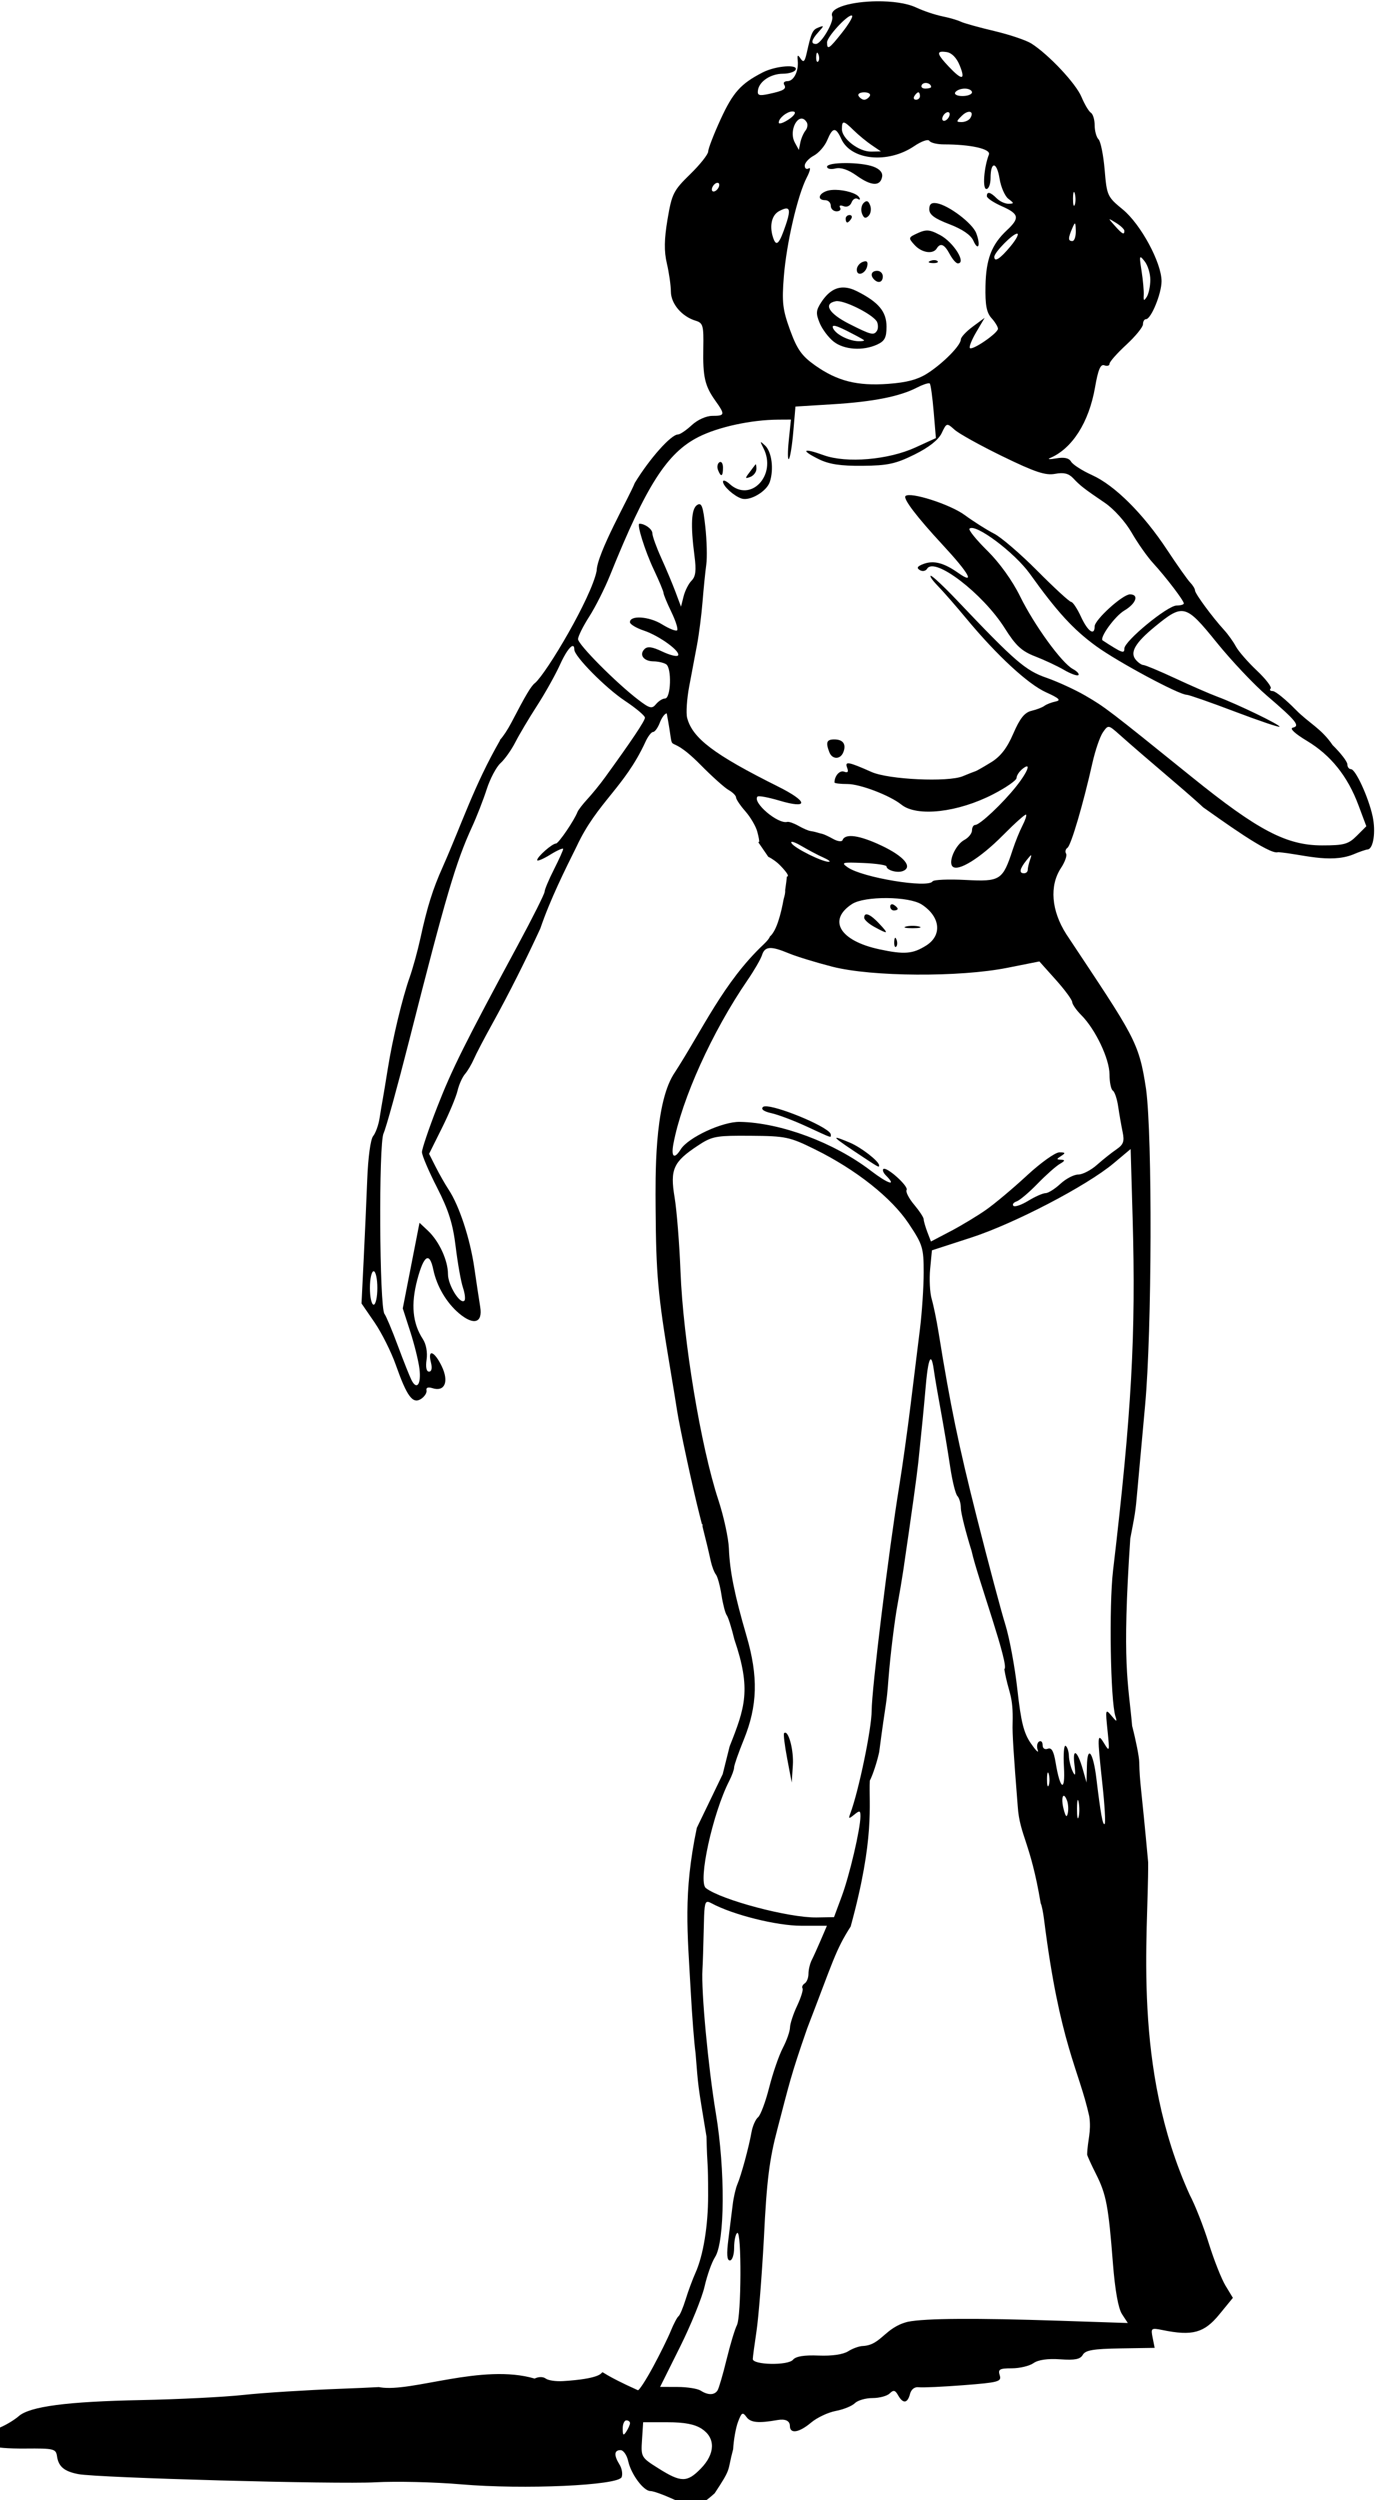 <?xml version="1.0" encoding="UTF-8" standalone="no"?>
<svg
   xmlns:dc="http://purl.org/dc/elements/1.1/"
   xmlns:cc="http://creativecommons.org/ns#"
   xmlns:rdf="http://www.w3.org/1999/02/22-rdf-syntax-ns#"
   xmlns:svg="http://www.w3.org/2000/svg"
   xmlns="http://www.w3.org/2000/svg"
   xmlns:sodipodi="http://sodipodi.sourceforge.net/DTD/sodipodi-0.dtd"
   xmlns:inkscape="http://www.inkscape.org/namespaces/inkscape"
   sodipodi:docname="Retro space woman.svg"
   inkscape:version="1.0 (4035a4fb49, 2020-05-01)"
   id="svg901"
   version="1.1"
   viewBox="0 0 98.399 178.141"
   height="178.141mm"
   width="98.399mm">
  <title
     id="title1046">Retro space woman</title>
  <defs
     id="defs895" />
  <sodipodi:namedview
     inkscape:window-maximized="1"
     inkscape:window-y="-9"
     inkscape:window-x="-9"
     inkscape:window-height="1001"
     inkscape:window-width="1920"
     fit-margin-bottom="0"
     fit-margin-right="0"
     fit-margin-left="0"
     fit-margin-top="0"
     inkscape:guide-bbox="true"
     showguides="true"
     inkscape:snap-global="false"
     showgrid="false"
     inkscape:document-rotation="0"
     inkscape:current-layer="layer1"
     inkscape:document-units="mm"
     inkscape:cy="337.14556"
     inkscape:cx="734.0569"
     inkscape:zoom="0.36810482"
     inkscape:pageshadow="2"
     inkscape:pageopacity="0.0"
     borderopacity="1.0"
     bordercolor="#666666"
     pagecolor="#ffffff"
     id="base" />
  <g
     transform="translate(366.128,-57.108)"
     id="layer1"
     inkscape:groupmode="layer"
     inkscape:label="Lager 1">
    <path
       sodipodi:nodetypes="csssssccssssscsscssscsssssscccscccssssssscccsssssssscsssssscccsssccccssccscsssccscccccccscscccssssccccsccsssssccccccccsssssssscsssscssssccsssssssssssssssssscccscccsccccccsccssssssscccssssccssssssssssscssssssssssssssssssscssscsscsssccsssssscssscsssssssssssscssscssssscssssssscssccsssssccssssssscssssssssssscsccssssssssssssscssssscssssssssssssssscssscccccsscsssssssssssssssssssscssscscssssssssssssssssscsssssssssssssssssssssssscssscsssssscssssscsssssssssscsssssssssscsssssssscsssssssssssssssscssssscccssssssssssssssssssssssscssssssssssscssssssscsssssscsssssssssccsssssssssscssscsscssscscccccccsssssssssssssssscsssssssssscsssssssssssscsccccsssssssssssssssccsssscsssssssssscssscsssscsssscscsssscscssssscccssssssssscssssssscssscssscscssssssssssssssscsssssssssssccsscsscsssssssssscsssssscssccssscssssssssssssscccccsssssscsssssccccccccsscccsssssccssscccscccccccccccscccsccsssssccccscccsccsscsssssssssssssssssccccsssscssssssssssssssssssssssssscscscscssccssc"
       transform="scale(0.265)"
       d="m -1145.66,215.844 c -6.588,0.065 -12.951,1.654 -12.037,4.037 0.556,1.448 -2.962,7.443 -4.367,7.443 -1.476,0 -1.249,-1.086 0.678,-3.215 1.547,-1.71 1.552,-1.817 0.039,-1.236 -1.647,0.632 -1.946,1.272 -3.209,6.898 -0.521,2.323 -0.868,2.641 -1.637,1.5 -0.781,-1.159 -0.936,-1.049 -0.777,0.553 0.281,2.829 -1.067,5.5 -2.775,5.5 -0.798,0 -1.193,0.42 -0.877,0.932 0.715,1.156 -0.093,1.649 -4.127,2.514 -2.632,0.564 -3.129,0.39 -2.922,-1.021 0.349,-2.375 3.464,-4.424 6.725,-4.424 1.512,0 3.027,-0.45 3.367,-1 1.001,-1.619 -5.284,-1.162 -8.799,0.641 -5.916,3.034 -8.015,5.374 -11.348,12.635 -1.824,3.974 -3.325,7.858 -3.336,8.633 -0.01,0.775 -2.194,3.53 -4.854,6.121 -4.484,4.368 -4.927,5.246 -6.08,12.09 -0.911,5.405 -0.963,8.585 -0.189,11.881 0.581,2.475 1.071,5.885 1.082,7.576 0.026,3.291 2.945,6.716 6.689,7.85 1.958,0.593 2.152,1.299 2.039,7.365 -0.145,7.753 0.406,10.151 3.242,14.135 2.667,3.746 2.602,4.074 -0.801,4.074 -1.658,0 -3.985,1.047 -5.553,2.5 -1.484,1.375 -3.146,2.5 -3.695,2.5 -1.856,0 -7.623,6.464 -11.631,13.037 -1.571,3.945 -10.167,18.901 -10.268,23.666 -1.433,7.189 -13.362,27.299 -16.561,30.121 -1.028,0.739 -2.452,3.118 -6.309,10.533 -1.037,1.995 -2.266,3.844 -3.129,4.771 l -0.02,0.17 c -6.989,12.189 -10.21,22.313 -15.422,34.064 -2.657,5.92 -4.149,10.69 -5.984,19.137 -0.717,3.3 -2.018,8.025 -2.893,10.5 -1.972,5.581 -4.602,16.565 -5.865,24.5 -0.525,3.3 -1.121,6.9 -1.324,8 -0.203,1.1 -0.608,3.511 -0.898,5.357 -0.29,1.846 -1.068,4.007 -1.728,4.803 -0.694,0.836 -1.365,5.75 -1.59,11.643 -0.214,5.608 -0.65,15.409 -0.967,21.779 l -0.574,11.582 3.486,5.07 c 1.918,2.789 4.503,7.947 5.744,11.461 3.014,8.538 4.56,10.609 6.811,9.127 0.948,-0.624 1.598,-1.662 1.447,-2.305 -0.171,-0.724 0.441,-0.941 1.609,-0.57 3.296,1.046 4.484,-1.712 2.516,-5.84 -1.966,-4.122 -3.877,-4.842 -2.939,-1.107 0.393,1.564 0.203,2.5 -0.506,2.5 -0.709,0 -0.954,-1.214 -0.656,-3.244 0.282,-1.92 -0.121,-4.158 -0.986,-5.479 -2.803,-4.279 -3.28,-9.362 -1.504,-16.039 1.754,-6.595 3.284,-7.543 4.299,-2.664 0.93,4.474 3.548,8.917 6.934,11.766 3.941,3.316 6.39,2.569 5.686,-1.732 -0.28,-1.709 -0.994,-6.449 -1.588,-10.535 -1.138,-7.835 -4.032,-16.652 -6.889,-20.982 -0.94,-1.425 -2.511,-4.18 -3.494,-6.123 l -1.787,-3.533 3.471,-6.967 c 1.909,-3.831 3.788,-8.317 4.176,-9.967 0.387,-1.65 1.287,-3.676 2,-4.502 0.713,-0.826 1.784,-2.626 2.381,-4 0.597,-1.374 2.708,-5.423 4.691,-8.998 5.046,-9.114 9.54,-18.186 13.215,-26.16 2.643,-7.777 6.689,-15.88 9.791,-22.113 5.481,-11.766 12.785,-15.734 18.449,-27.977 0.675,-1.512 1.617,-2.75 2.092,-2.75 0.475,0 1.294,-1.125 1.816,-2.5 0.523,-1.375 1.362,-2.5 1.865,-2.5 2.557,13.516 -1.143,3.533 9.014,13.75 3.114,3.162 6.552,6.249 7.641,6.859 1.089,0.61 1.986,1.51 1.994,2 0.01,0.49 1.133,2.161 2.5,3.713 1.367,1.552 2.809,4.004 3.203,5.449 0.394,1.445 0.62,2.7 0.5,2.787 -0.057,0.042 -0.141,0.061 -0.236,0.068 l 2.701,3.934 c 1.114,0.539 2.34,1.419 3.318,2.439 1.81,1.889 2.361,2.848 1.69,2.877 -0.06,0.679 -0.211,1.966 -0.457,3.629 0.061,0.64 -0.116,1.45 -0.41,2.438 -0.729,3.998 -1.915,8.561 -3.705,10.051 -0.132,0.465 -0.661,1.129 -1.652,2.086 -10.944,10.325 -16.472,23.048 -24.33,35.09 -5.109,8.346 -4.812,27.375 -4.766,35.754 0.121,17.978 0.608,23.415 3.816,42.576 0.829,4.95 1.713,10.35 1.965,12 0.671,4.395 4.271,21.094 5.996,27.814 0.301,1.174 0.438,1.748 0.678,2.693 h 0.16 v 0.637 c 0.958,3.791 1.605,6.453 2.238,9.355 0.3,1.375 0.915,2.973 1.367,3.551 0.452,0.577 1.128,3.052 1.502,5.5 0.374,2.448 1.012,4.899 1.416,5.449 0.404,0.55 1.324,3.475 2.047,6.5 4.591,13.437 2.873,18.34 -1.27,28.773 l -1.867,7.471 c 0,0 -6.452,13.413 -6.961,14.432 -3.715,17.756 -2.5,27.982 -1.631,44.074 0.349,6.463 0.931,13.888 1.291,16.5 0.758,9.317 0.511,7.78 2.941,22.42 0.2,8.985 0.441,5.663 0.441,15.887 0,8.129 -1.305,16.096 -3.402,20.768 -0.784,1.747 -1.979,4.976 -2.656,7.176 -0.677,2.2 -1.537,4.225 -1.908,4.5 -0.371,0.275 -1.317,2.075 -2.103,4 -0.786,1.925 -2.956,6.313 -4.82,9.75 v -0.004 c -1.864,3.438 -3.664,6.204 -4,6.146 -18.346,-8.228 -0.644,-3.692 -20.109,-2.455 -1.925,0.124 -4.035,-0.181 -4.688,-0.678 -0.702,-0.53 -1.926,-0.531 -3,0 -14.094,-4.148 -33.037,3.759 -41.59,2.348 -0.078,-0.014 -0.2,-0.045 -0.283,-0.061 -2.904,0.151 -6.476,0.312 -10.471,0.461 -9.058,0.337 -20.744,1.078 -25.969,1.646 -5.225,0.568 -17.6,1.19 -27.5,1.385 -19.99,0.392 -29.994,1.706 -33,4.332 -1.1,0.961 -3.281,2.293 -4.848,2.961 -1.951,0.832 -2.66,1.706 -2.25,2.773 0.329,0.857 0.598,1.891 0.598,2.299 0,0.407 3.712,0.708 8.25,0.668 7.739,-0.068 8.27,0.063 8.561,2.105 0.391,2.747 1.955,4.051 5.721,4.771 5.287,1.011 69.663,2.781 79.969,2.199 5.5,-0.31 15.85,-0.064 23,0.549 16.922,1.449 42.368,0.309 43.23,-1.938 0.322,-0.839 0.064,-2.359 -0.572,-3.379 -1.554,-2.488 -1.458,-3.881 0.264,-3.881 0.781,0 1.712,1.329 2.068,2.953 0.775,3.527 4.129,8.047 5.973,8.047 0.725,0 3.28,0.891 5.678,1.979 5.958,2.703 7.274,2.546 11.627,-1.387 4.697,-7.104 3.283,-5.596 4.963,-11.836 0.127,-2.489 0.725,-5.815 1.326,-7.391 0.97,-2.541 1.229,-2.679 2.301,-1.221 1.077,1.466 3.225,1.663 8.303,0.766 2.113,-0.373 3.34,0.212 3.34,1.59 0,2.218 2.462,1.824 5.719,-0.916 1.579,-1.329 4.56,-2.734 6.625,-3.121 2.065,-0.387 4.376,-1.325 5.135,-2.084 0.759,-0.759 2.896,-1.379 4.75,-1.379 1.854,0 3.941,-0.563 4.635,-1.25 1.011,-1.001 1.459,-0.902 2.25,0.5 1.317,2.334 2.534,2.209 3.197,-0.326 0.335,-1.282 1.238,-1.983 2.365,-1.834 1.003,0.132 6.45,-0.119 12.102,-0.557 9.403,-0.728 10.225,-0.953 9.682,-2.664 -0.509,-1.604 -0.048,-1.869 3.252,-1.869 2.115,0 4.74,-0.628 5.834,-1.395 1.285,-0.9 3.831,-1.263 7.189,-1.027 3.963,0.278 5.408,-0.01 6.08,-1.211 0.693,-1.238 2.858,-1.608 10.109,-1.723 l 9.226,-0.145 -0.545,-2.719 c -0.52,-2.602 -0.405,-2.691 2.676,-2.064 8.034,1.635 11.186,0.77 15.25,-4.189 l 3.666,-4.475 -1.984,-3.275 c -1.091,-1.802 -3.121,-6.935 -4.51,-11.406 -1.389,-4.471 -3.689,-10.317 -5.113,-12.992 -15.532,-34.229 -11.104,-69.678 -11.19,-89.422 -1.907,-20.986 -2.266,-21.054 -2.4,-26.957 -0.018,-1.375 -0.88,-5.762 -1.916,-9.75 -1.031,-11.796 -2.79,-16.325 -0.492,-50.389 1.23,-6.507 1.368,-6.649 1.92,-13.111 0.306,-3.438 1.238,-13.675 2.07,-22.75 1.829,-19.944 1.983,-72.085 0.252,-85 -1.952,-12.854 -3.119,-13.984 -21.453,-41.617 -4.052,-6.334 -4.589,-13.03 -1.432,-17.82 1.065,-1.616 1.679,-3.353 1.365,-3.861 -0.314,-0.508 -0.146,-1.211 0.373,-1.562 0.967,-0.653 4.244,-11.787 6.717,-22.82 0.762,-3.4 2.034,-7.106 2.826,-8.236 1.433,-2.046 1.453,-2.043 4.518,0.682 3.298,2.933 6.958,6.09 15.344,13.236 2.904,2.475 6.098,5.287 7.096,6.25 4.276,2.979 18.034,13.054 20.168,12.061 6.308,0.495 13.838,3.115 20.145,0.647 1.65,-0.709 3.43,-1.327 3.955,-1.373 1.552,-0.136 2.241,-4.791 1.326,-8.963 -1.12,-5.11 -4.575,-12.621 -5.807,-12.621 -0.536,0 -0.975,-0.583 -0.975,-1.297 0,-0.713 -1.782,-3.036 -3.959,-5.162 -3.074,-4.516 -6.26,-5.814 -9.908,-9.502 -2.713,-2.771 -5.505,-5.039 -6.201,-5.039 -0.696,0 -0.957,-0.307 -0.58,-0.684 0.377,-0.376 -1.294,-2.553 -3.711,-4.836 -2.417,-2.283 -4.954,-5.197 -5.637,-6.473 -0.683,-1.276 -2.104,-3.262 -3.158,-4.414 -3.174,-3.468 -7.846,-9.816 -7.846,-10.66 0,-0.435 -0.577,-1.385 -1.283,-2.111 -0.706,-0.727 -3.514,-4.697 -6.238,-8.822 -6.387,-9.671 -14.05,-17.302 -20.142,-20.059 -2.66,-1.203 -5.211,-2.834 -5.67,-3.625 -0.569,-0.981 -1.838,-1.264 -4,-0.889 -1.741,0.302 -2.491,0.263 -1.666,-0.088 5.965,-2.536 10.463,-9.591 12.098,-18.977 0.842,-4.834 1.483,-6.353 2.516,-5.957 0.762,0.293 1.387,0.105 1.387,-0.416 0,-0.521 2.025,-2.816 4.5,-5.098 2.475,-2.281 4.5,-4.765 4.5,-5.52 0,-0.755 0.366,-1.373 0.815,-1.373 1.367,0 4.186,-6.873 4.186,-10.205 0,-4.979 -5.602,-15.335 -10.439,-19.299 -4.141,-3.393 -4.29,-3.717 -4.871,-10.652 -0.33,-3.934 -1.07,-7.624 -1.645,-8.199 -0.575,-0.575 -1.045,-2.278 -1.045,-3.785 0,-1.508 -0.457,-3.024 -1.016,-3.369 -0.558,-0.345 -1.694,-2.254 -2.525,-4.242 -1.509,-3.612 -8.736,-11.319 -13.459,-14.354 -1.375,-0.883 -5.875,-2.402 -10,-3.375 -4.125,-0.973 -8.19,-2.106 -9.033,-2.518 -0.843,-0.411 -3.093,-1.063 -5,-1.449 -1.907,-0.386 -5.042,-1.442 -6.967,-2.346 -2.592,-1.217 -6.627,-1.726 -10.58,-1.688 z m -6.881,3.824 c 0.086,-0.004 0.155,0.018 0.203,0.066 0.274,0.274 -0.945,2.32 -2.707,4.545 -3.496,4.414 -4.035,4.764 -4.035,2.621 0,-1.499 5.245,-7.168 6.539,-7.232 z m 24.707,9.74 c 0.265,0.011 0.577,0.045 0.936,0.098 1.366,0.2 2.675,1.533 3.502,3.568 1.636,4.025 0.648,4.139 -2.938,0.34 -2.902,-3.075 -3.355,-4.083 -1.5,-4.006 z m -33.883,0.262 c 0.091,0.014 0.199,0.168 0.318,0.467 0.289,0.722 0.253,1.584 -0.078,1.916 -0.332,0.332 -0.569,-0.258 -0.525,-1.312 0.03,-0.728 0.134,-1.093 0.285,-1.07 z m 29.186,8.137 c 0.7,-0.003 1.451,0.416 1.451,1.076 0,0.243 -0.703,0.441 -1.56,0.441 -0.858,0 -1.275,-0.457 -0.93,-1.016 0.214,-0.346 0.618,-0.5 1.039,-0.502 z m 10.51,1.518 c 1.068,0 1.941,0.45 1.941,1 0,0.55 -1.153,1 -2.561,1 -1.451,0 -2.29,-0.433 -1.94,-1 0.34,-0.55 1.491,-1 2.559,-1 z m -27.059,1 c 1.165,0 1.84,0.45 1.5,1 -0.34,0.55 -1.015,1 -1.5,1 -0.485,0 -1.16,-0.45 -1.5,-1 -0.34,-0.55 0.335,-1 1.5,-1 z m 14.559,0 c 0.243,0 0.441,0.45 0.441,1 0,0.55 -0.478,1 -1.06,1 -0.582,0 -0.779,-0.45 -0.44,-1 0.34,-0.55 0.816,-1 1.059,-1 z m -34.01,5.145 c 0.2,-0.015 0.388,0.002 0.553,0.057 0.644,0.215 -0.015,1.167 -1.465,2.117 -1.45,0.95 -2.637,1.323 -2.637,0.828 0,-1.209 2.134,-2.894 3.549,-3.002 z m 47.795,0.086 c 0.617,0.055 0.839,0.666 0.197,1.703 -0.362,0.587 -1.404,1.066 -2.314,1.066 -1.528,0 -1.523,-0.131 0.035,-1.689 0.653,-0.653 1.301,-0.996 1.795,-1.068 0.103,-0.015 0.199,-0.02 0.287,-0.012 z m -5.709,0.107 c 0.223,0.046 0.365,0.236 0.365,0.545 0,0.55 -0.45,1.277 -1,1.617 -0.55,0.34 -1,0.169 -1,-0.381 0,-0.55 0.45,-1.279 1,-1.619 0.138,-0.085 0.267,-0.137 0.387,-0.16 0.09,-0.017 0.174,-0.017 0.248,-0.002 z m -39.623,1.729 c 0.109,-0.013 0.22,-0.011 0.33,0.01 0.407,0.072 0.815,0.372 1.184,0.969 0.355,0.574 0.206,1.587 -0.332,2.25 -0.538,0.663 -1.16,2.105 -1.381,3.205 l -0.4,2 -1.088,-2 c -1.405,-2.582 0.047,-6.242 1.688,-6.434 z m 11.539,1.068 c 0.451,0.045 1.252,0.742 2.652,2.115 1.262,1.238 3.422,3.014 4.797,3.947 l 2.5,1.697 -2.615,0.053 c -3.27,0.066 -7.885,-3.457 -7.885,-6.02 0,-1.232 0.1,-1.838 0.551,-1.793 z m -2.617,2.018 c 0.577,-0.048 1.157,0.757 1.906,2.4 2.613,5.735 12.556,6.704 19.617,1.912 1.935,-1.313 3.746,-1.944 4.072,-1.416 0.323,0.523 2.073,0.951 3.889,0.951 7.237,0 12.704,1.231 12.131,2.73 -1.345,3.506 -1.767,9.27 -0.678,9.27 0.62,0 1.127,-1.324 1.127,-2.941 0,-4.58 1.675,-4.492 2.414,0.127 0.365,2.282 1.434,4.736 2.375,5.451 1.587,1.205 1.59,1.303 0.033,1.332 -0.923,0.018 -2.353,-0.644 -3.178,-1.469 -1.714,-1.714 -2.643,-1.915 -2.643,-0.572 0,0.51 1.8,1.723 4,2.693 4.685,2.067 4.924,3.167 1.404,6.455 -4.133,3.861 -5.628,7.743 -5.771,14.988 -0.102,5.121 0.282,7.171 1.617,8.652 0.963,1.068 1.746,2.355 1.742,2.861 -0.01,1.174 -6.864,5.886 -7.557,5.193 -0.285,-0.285 0.494,-2.233 1.73,-4.328 l 2.246,-3.809 -3.207,2.371 c -1.764,1.304 -3.205,2.854 -3.205,3.443 0,1.565 -4.584,6.25 -8.822,9.02 -2.67,1.744 -5.601,2.548 -10.68,2.924 -8.369,0.62 -13.748,-0.74 -19.748,-4.988 -3.549,-2.512 -4.809,-4.292 -6.693,-9.461 -2,-5.486 -2.233,-7.481 -1.682,-14.406 0.714,-8.966 3.698,-21.848 6.168,-26.625 0.891,-1.723 1.133,-2.831 0.537,-2.463 -0.595,0.368 -1.082,0.044 -1.082,-0.721 0,-0.765 1.095,-1.977 2.434,-2.693 1.339,-0.716 2.968,-2.591 3.621,-4.168 0.732,-1.766 1.304,-2.667 1.881,-2.715 z m 3.029,8.877 c -2.697,0.003 -4.963,0.334 -4.963,0.99 0,0.56 1.012,0.769 2.25,0.465 1.473,-0.363 3.458,0.309 5.75,1.945 3.916,2.796 6.311,2.907 6.811,0.312 0.217,-1.127 -0.59,-2.087 -2.303,-2.738 -1.72,-0.654 -4.848,-0.978 -7.545,-0.975 z m -34.328,5.309 c 0.223,0.046 0.365,0.236 0.365,0.545 0,0.55 -0.45,1.277 -1,1.617 -0.55,0.34 -1,0.169 -1,-0.381 0,-0.55 0.45,-1.279 1,-1.619 0.138,-0.085 0.267,-0.137 0.387,-0.16 0.09,-0.017 0.174,-0.017 0.248,-0.002 z m 31.652,1.889 c -0.853,-0.011 -1.646,0.069 -2.266,0.266 -2.353,0.747 -2.719,2.508 -0.521,2.508 0.825,0 1.5,0.675 1.5,1.5 0,0.825 0.701,1.5 1.559,1.5 0.857,0 1.283,-0.445 0.947,-0.988 -0.35,-0.566 0.05,-0.735 0.934,-0.396 0.908,0.348 1.795,-0.066 2.156,-1.006 0.337,-0.879 1.085,-1.306 1.662,-0.949 0.586,0.362 0.757,0.174 0.385,-0.428 -0.681,-1.102 -3.795,-1.972 -6.356,-2.006 z m 64.127,0.57 v 0 c 0.078,-0.042 0.169,0.108 0.264,0.473 0.253,0.973 0.234,2.323 -0.039,3 -0.274,0.677 -0.48,-0.12 -0.461,-1.77 0.013,-1.031 0.105,-1.633 0.234,-1.703 z m -55.797,2.486 c -0.227,0.02 -0.483,0.182 -0.783,0.482 -0.605,0.605 -0.802,1.88 -0.435,2.834 0.484,1.261 0.966,1.435 1.766,0.635 0.605,-0.605 0.802,-1.88 0.435,-2.834 -0.302,-0.788 -0.604,-1.151 -0.982,-1.117 z m 18.387,0.488 c -1.066,-0.047 -1.504,0.462 -1.504,1.68 0,1.439 1.417,2.49 5.404,4.012 3.504,1.337 5.776,2.895 6.459,4.426 1.34,3.003 2.014,1.234 0.773,-2.029 -1.012,-2.662 -7.437,-7.516 -10.637,-8.035 -0.178,-0.029 -0.344,-0.046 -0.496,-0.053 z m -39.914,1.465 c 0.961,0.041 0.83,1.391 -0.203,4.439 -1.665,4.915 -2.469,5.857 -3.254,3.811 -1.245,-3.244 -0.634,-6.415 1.451,-7.531 0.906,-0.485 1.569,-0.737 2.006,-0.719 z m 16.969,1.764 c -0.582,0 -1.059,0.45 -1.059,1 0,0.55 0.197,1 0.44,1 0.242,0 0.721,-0.45 1.06,-1 0.34,-0.55 0.141,-1 -0.441,-1 z m 69.965,1.162 c 0.043,-0.095 0.606,0.249 1.726,0.938 1.238,0.76 2.25,1.723 2.25,2.141 0,1.206 -0.558,0.91 -2.596,-1.381 -0.949,-1.067 -1.424,-1.602 -1.381,-1.697 z m -9.297,1.135 c 0.129,0.104 0.172,0.735 0.203,1.953 0.039,1.512 -0.38,2.75 -0.93,2.75 -1.174,0 -1.174,-0.769 0,-3.5 0.381,-0.886 0.597,-1.308 0.727,-1.203 z m -40.125,1.877 c -0.647,0.056 -1.311,0.284 -2.158,0.67 -2.602,1.186 -2.632,1.291 -0.912,3.191 1.906,2.106 4.959,2.599 5.969,0.965 1.002,-1.622 2.075,-1.162 3.5,1.5 0.736,1.375 1.711,2.5 2.168,2.5 2.414,0 -1.091,-5.644 -4.719,-7.598 -1.74,-0.937 -2.769,-1.322 -3.848,-1.229 z m 24.537,0.826 c 0.582,0 -0.224,1.542 -1.791,3.428 -2.773,3.337 -4.348,4.356 -4.348,2.812 0,-1.195 4.963,-6.24 6.139,-6.24 z m 33.246,6.359 c 0.186,0.011 0.531,0.407 1.068,1.082 0.85,1.068 1.539,3.318 1.531,5 -0.01,1.682 -0.438,3.729 -0.955,4.547 -0.764,1.209 -0.92,1.115 -0.824,-0.5 0.065,-1.093 -0.199,-4.013 -0.588,-6.488 -0.41,-2.609 -0.542,-3.659 -0.232,-3.641 z m -55.469,0.764 c -0.347,-0.014 -0.743,0.049 -1.103,0.193 -0.798,0.319 -0.561,0.557 0.604,0.605 1.054,0.043 1.645,-0.193 1.312,-0.525 -0.166,-0.166 -0.465,-0.259 -0.812,-0.273 z m -18.654,0.312 c -0.186,0.011 -0.415,0.071 -0.689,0.176 -0.865,0.332 -1.572,1.268 -1.572,2.08 0,1.968 2.412,1.095 2.822,-1.021 0.169,-0.87 0,-1.267 -0.561,-1.234 z m 3.238,2.564 c -1.562,0 -1.985,1.183 -0.834,2.334 1.151,1.151 2.334,0.728 2.334,-0.834 0,-0.825 -0.675,-1.5 -1.5,-1.5 z m -8.871,4.492 c -2.373,-0.113 -4.375,1.191 -6.195,3.969 -1.42,2.167 -1.483,3.006 -0.418,5.578 0.69,1.665 2.379,3.913 3.754,4.994 2.802,2.204 7.85,2.553 11.684,0.807 2.055,-0.936 2.547,-1.869 2.547,-4.826 0,-4.035 -2.104,-6.568 -7.889,-9.494 -1.247,-0.632 -2.404,-0.976 -3.482,-1.027 z m -1.809,3.654 c 2.719,0.116 9.979,3.889 10.668,5.684 0.285,0.742 0.265,1.759 -0.045,2.26 -0.835,1.35 -1.573,1.17 -7.516,-1.84 -5.452,-2.761 -7.019,-5.415 -3.588,-6.076 0.138,-0.026 0.299,-0.035 0.48,-0.027 z m -1.01,6.639 c 0.492,-0.04 1.616,0.398 3.469,1.332 2.321,1.171 4.408,2.298 4.637,2.506 0.229,0.207 -0.446,0.346 -1.5,0.309 -2.689,-0.095 -6.2,-1.928 -6.828,-3.564 -0.139,-0.363 -0.072,-0.558 0.223,-0.582 z m 25.678,15.463 c 0.07,0.009 0.121,0.029 0.152,0.06 0.251,0.25 0.723,3.653 1.051,7.562 l 0.596,7.107 -5.482,2.51 c -7.317,3.35 -18.601,4.303 -24.711,2.088 -5.567,-2.018 -6.351,-1.426 -1.381,1.043 2.809,1.395 5.857,1.862 11.812,1.811 6.794,-0.059 8.944,-0.524 14,-3.027 3.892,-1.926 6.442,-3.934 7.318,-5.764 1.339,-2.793 1.356,-2.797 3.5,-0.885 1.185,1.057 7.026,4.289 12.98,7.182 8.653,4.204 11.468,5.138 14.025,4.658 2.325,-0.436 3.651,-0.12 4.854,1.154 1.952,2.069 2.908,2.809 8.553,6.643 2.42,1.643 5.527,5.096 7.199,8 1.618,2.81 4.204,6.485 5.744,8.166 3.47,3.785 8.301,10.116 8.301,10.877 0,0.312 -0.878,0.566 -1.949,0.566 -2.443,0 -14.051,9.551 -14.051,11.561 0,1.456 -0.552,1.251 -5.824,-2.164 -0.997,-0.646 3.264,-6.544 5.818,-8.053 3.174,-1.875 4.031,-4.344 1.508,-4.344 -1.964,0 -9.502,6.836 -9.502,8.617 0,2.658 -1.85,1.351 -3.668,-2.592 -1.008,-2.186 -2.203,-3.985 -2.654,-4 -0.452,-0.014 -4.53,-3.759 -9.062,-8.322 -4.533,-4.563 -9.787,-9.079 -11.678,-10.035 -1.891,-0.956 -5.463,-3.219 -7.938,-5.027 -3.926,-2.869 -14.647,-6.297 -15.887,-5.08 -0.712,0.699 3.037,5.623 9.986,13.117 7.164,7.727 8.896,10.864 4.15,7.521 -3.809,-2.683 -6.561,-3.39 -9.277,-2.385 -1.677,0.62 -1.962,1.074 -1.033,1.648 0.727,0.449 1.595,0.288 2.004,-0.373 2.014,-3.259 15.022,6.724 20.883,16.027 2.957,4.693 4.551,6.167 8.174,7.564 2.475,0.954 5.98,2.597 7.791,3.65 1.811,1.054 3.537,1.672 3.836,1.373 0.299,-0.299 -0.361,-1.027 -1.467,-1.619 -3.006,-1.609 -10.384,-11.764 -14.244,-19.605 -2.061,-4.187 -5.539,-9.021 -8.801,-12.23 -2.966,-2.919 -5.119,-5.58 -4.783,-5.916 1.527,-1.527 12.147,6.417 16.262,12.166 7.297,10.195 11.675,14.968 17.826,19.438 5.814,4.225 22.278,13.062 24.336,13.062 0.576,0 6.355,2.014 12.84,4.475 6.485,2.46 11.951,4.313 12.146,4.117 0.405,-0.405 -11.454,-6.132 -16.742,-8.084 -1.925,-0.711 -6.991,-2.916 -11.256,-4.9 -4.265,-1.984 -8.147,-3.607 -8.627,-3.607 -0.48,0 -1.409,-0.646 -2.064,-1.436 -1.633,-1.967 -0.126,-4.553 5.199,-8.916 7.555,-6.191 8.247,-6.013 16.535,4.227 3.994,4.935 10.065,11.369 13.488,14.299 7.955,6.808 9.096,8.212 7.047,8.67 -0.942,0.21 0.543,1.595 3.812,3.559 6.403,3.845 10.933,9.492 13.832,17.24 l 2.137,5.709 -2.576,2.574 c -2.257,2.257 -3.405,2.574 -9.322,2.574 -9.588,0 -17.246,-4.018 -35.078,-18.404 -22.451,-18.112 -23.326,-18.78 -28.627,-21.861 -2.75,-1.599 -7.475,-3.768 -10.5,-4.82 -5.622,-1.956 -8.448,-4.399 -23.902,-20.672 -3.521,-3.708 -6.752,-6.742 -7.174,-6.742 -0.424,0 0.432,1.238 1.902,2.75 1.47,1.512 4.912,5.45 7.648,8.75 8.194,9.88 16.577,17.633 21.441,19.83 3.537,1.597 4.128,2.162 2.584,2.477 -1.1,0.224 -2.45,0.749 -3,1.164 -0.55,0.415 -2.125,1.021 -3.5,1.348 -1.854,0.441 -3.117,2.024 -4.885,6.119 -1.694,3.924 -3.431,6.163 -6,7.734 -1.989,1.216 -3.84,2.276 -4.115,2.354 -0.275,0.078 -1.851,0.699 -3.5,1.379 -3.983,1.642 -19.944,0.896 -24.533,-1.146 -6.22,-2.768 -7.256,-2.951 -6.568,-1.158 0.435,1.135 0.194,1.458 -0.805,1.074 -1.177,-0.452 -2.594,1.138 -2.594,2.908 0,0.23 1.579,0.418 3.51,0.418 3.393,0 11.412,3.063 14.49,5.535 4.197,3.37 15.198,2.12 24.74,-2.811 3.433,-1.774 6.246,-3.731 6.25,-4.352 0,-0.62 0.685,-1.688 1.51,-2.373 2.564,-2.128 1.647,0.538 -1.586,4.613 -3.646,4.595 -9.802,10.387 -11.041,10.387 -0.481,0 -0.873,0.659 -0.873,1.465 0,0.806 -0.922,1.958 -2.049,2.561 -2.371,1.269 -4.426,5.9 -3.174,7.152 1.465,1.465 7.478,-2.267 13.566,-8.418 3.215,-3.248 6.011,-5.737 6.213,-5.535 0.202,0.202 -0.242,1.54 -0.986,2.975 -0.744,1.434 -1.92,4.339 -2.613,6.455 -2.698,8.23 -3.324,8.631 -12.699,8.139 -4.598,-0.241 -8.587,-0.07 -8.867,0.383 -1.179,1.908 -18.89,-1.013 -22.814,-3.762 -1.896,-1.328 -1.538,-1.429 4.174,-1.184 3.437,0.148 6.25,0.558 6.25,0.912 7e-4,1.022 2.865,1.844 4.389,1.26 2.771,-1.064 0.346,-3.965 -5.705,-6.828 -5.96,-2.82 -9.821,-3.367 -10.514,-1.488 -0.182,0.493 -1.307,0.355 -2.5,-0.309 -1.193,-0.664 -2.507,-1.279 -2.92,-1.367 -0.412,-0.088 -1.087,-0.27 -1.5,-0.402 -0.412,-0.132 -1.2,-0.302 -1.75,-0.379 -0.55,-0.076 -1.994,-0.706 -3.209,-1.398 -1.215,-0.692 -2.565,-1.163 -3,-1.047 -2.515,0.673 -9.51,-5.298 -7.988,-6.82 0.275,-0.275 2.883,0.208 5.795,1.072 8.063,2.395 7.897,0.313 -0.299,-3.773 -17.206,-8.578 -23.021,-12.973 -24.447,-18.475 -0.33,-1.271 -0.074,-5.096 0.568,-8.5 0.642,-3.404 1.591,-8.438 2.109,-11.188 0.518,-2.75 1.178,-7.925 1.467,-11.5 0.288,-3.575 0.742,-8.075 1.008,-10 0.266,-1.925 0.147,-6.525 -0.262,-10.221 -0.609,-5.51 -1.003,-6.555 -2.191,-5.816 -1.581,0.983 -1.81,5.36 -0.717,13.709 0.51,3.898 0.318,5.532 -0.779,6.629 -0.801,0.801 -1.771,2.706 -2.154,4.234 l -0.697,2.779 -1.459,-3.908 c -0.802,-2.149 -2.535,-6.281 -3.852,-9.184 -1.316,-2.903 -2.393,-5.893 -2.393,-6.645 0,-1.105 -1.988,-2.578 -3.477,-2.578 -0.805,0 1.474,7.3 3.842,12.305 1.449,3.064 2.635,5.906 2.635,6.316 0,0.41 0.95,2.713 2.113,5.115 1.163,2.402 1.862,4.621 1.553,4.93 -0.309,0.309 -2.15,-0.421 -4.092,-1.621 -3.489,-2.156 -8.666,-2.484 -8.605,-0.545 0.017,0.55 1.719,1.564 3.781,2.254 4.202,1.407 10.085,5.727 9.123,6.699 -0.344,0.348 -2.261,-0.148 -4.26,-1.102 -2.648,-1.263 -3.933,-1.433 -4.736,-0.629 -1.516,1.516 -0.217,3.272 2.432,3.291 1.205,0.008 2.733,0.362 3.397,0.783 1.548,0.984 1.285,9.203 -0.295,9.203 -0.641,0 -1.732,0.68 -2.424,1.514 -1.103,1.331 -1.687,1.189 -4.779,-1.17 -5.931,-4.524 -16.207,-14.863 -16.207,-16.307 0,-0.75 1.354,-3.474 3.01,-6.055 1.656,-2.581 4.172,-7.57 5.59,-11.088 9.759,-24.206 15.344,-32.935 23.814,-37.221 5.327,-2.696 14.163,-4.611 21.475,-4.654 l 3.391,-0.019 -0.578,5.605 c -0.318,3.083 -0.303,5.331 0.029,4.996 0.335,-0.335 0.871,-3.645 1.189,-7.355 l 0.58,-6.746 10,-0.617 c 10.914,-0.674 18.056,-2.086 22.693,-4.484 1.439,-0.744 2.808,-1.212 3.295,-1.15 z m -45.287,15.848 c -0.064,0.094 0.177,0.602 0.682,1.588 3.682,7.202 -3.41,14.77 -9.055,9.662 -1.006,-0.91 -1.828,-1.206 -1.828,-0.656 0,1.205 2.92,3.859 5,4.543 2.256,0.742 6.758,-1.907 7.6,-4.471 1.121,-3.415 0.523,-8.078 -1.252,-9.762 -0.714,-0.678 -1.083,-0.998 -1.147,-0.904 z m -10.967,5.301 c -0.062,0.011 -0.126,0.036 -0.191,0.076 -0.526,0.325 -0.703,1.251 -0.393,2.059 0.793,2.067 1.35,1.825 1.35,-0.59 0,-0.991 -0.331,-1.621 -0.766,-1.545 z m 9.539,0.635 c -0.018,0.006 -0.037,0.024 -0.057,0.053 -0.156,0.229 -0.895,1.214 -1.643,2.189 -1.183,1.543 -1.146,1.691 0.283,1.143 0.903,-0.346 1.643,-1.332 1.643,-2.189 0,-0.75 -0.098,-1.239 -0.227,-1.195 z m -49.27,48.857 c 0.312,-0.056 0.496,0.248 0.496,0.971 0,1.8 8.41,10.308 13.59,13.746 2.975,1.975 5.41,4.02 5.41,4.547 0,0.847 -3.499,6.077 -10.812,16.16 -1.271,1.753 -3.353,4.312 -4.625,5.688 -1.272,1.375 -2.49,2.95 -2.705,3.5 -0.917,2.347 -5.119,8.5 -5.805,8.5 -1.014,0 -5.053,3.557 -5.053,4.449 0,0.393 1.575,-0.26 3.5,-1.449 1.925,-1.19 3.5,-1.885 3.5,-1.547 0,0.338 -1.125,2.833 -2.5,5.547 -1.375,2.713 -2.5,5.393 -2.5,5.953 0,0.56 -3.222,6.988 -7.16,14.283 -14.361,26.604 -17.779,33.462 -21.771,43.707 -2.238,5.744 -4.068,11.158 -4.068,12.029 0,0.871 1.823,5.15 4.053,9.51 3.125,6.111 4.276,9.77 5.027,15.973 0.536,4.425 1.414,9.355 1.951,10.957 0.537,1.602 0.711,3.176 0.387,3.5 -1.136,1.131 -4.418,-4.16 -4.418,-7.121 0,-3.7 -2.378,-8.857 -5.387,-11.684 l -2.273,-2.135 -2.252,11.512 -2.252,11.514 2.021,6.252 c 1.111,3.438 2.224,7.943 2.473,10.01 0.496,4.124 -0.707,5.823 -2.137,3.02 -0.499,-0.978 -2.161,-5.154 -3.693,-9.279 -1.533,-4.125 -3.147,-7.966 -3.588,-8.535 -1.359,-1.757 -1.581,-45.775 -0.244,-48.543 0.643,-1.332 3.742,-12.547 6.885,-24.922 9.864,-38.841 12.561,-47.998 16.932,-57.5 1.265,-2.75 3.042,-7.308 3.949,-10.131 0.907,-2.823 2.577,-5.973 3.713,-7 1.136,-1.027 2.925,-3.551 3.975,-5.607 1.05,-2.056 3.684,-6.487 5.856,-9.846 2.171,-3.359 4.945,-8.315 6.164,-11.012 1.365,-3.021 2.676,-4.892 3.363,-5.016 z m 70.436,25.111 c -2.035,0 -2.343,0.789 -1.334,3.418 0.784,2.043 3.006,2.039 3.791,-0.008 0.819,-2.135 -0.101,-3.41 -2.457,-3.41 z m -11.354,27.535 c 0.404,0.018 1.308,0.407 2.486,1.1 1.885,1.109 4.553,2.514 5.928,3.123 1.375,0.609 2.05,1.126 1.5,1.152 -1.729,0.079 -9.217,-3.641 -10.055,-4.996 -0.165,-0.267 -0.102,-0.39 0.141,-0.379 z m 64.301,3.617 c 0.136,-0.024 0.027,0.375 -0.252,1.18 -0.349,1.007 -0.635,2.245 -0.635,2.75 0,0.505 -0.45,0.918 -1,0.918 -1.416,0 -1.192,-1.182 0.666,-3.5 0.704,-0.879 1.085,-1.324 1.221,-1.348 z m -38.814,11.508 c 3.844,0.027 7.698,0.615 9.428,1.748 5.005,3.279 5.535,8.268 1.174,11.016 -3.62,2.28 -5.887,2.46 -12.631,1.008 -10.598,-2.282 -13.948,-7.828 -7.342,-12.156 1.693,-1.109 5.527,-1.642 9.371,-1.615 z m 1.539,1.684 c -0.357,-0.06 -0.611,0.161 -0.611,0.598 0,0.582 0.45,1.059 1,1.059 0.55,0 1,-0.199 1,-0.441 0,-0.243 -0.45,-0.719 -1,-1.059 -0.138,-0.085 -0.269,-0.136 -0.389,-0.156 z m -6.99,2.693 c -0.403,0.002 -0.621,0.308 -0.621,0.932 0,0.532 1.238,1.638 2.75,2.459 3.793,2.058 3.947,1.944 1.25,-0.928 -1.526,-1.624 -2.708,-2.466 -3.379,-2.463 z m 12.379,3.086 c -0.634,0 -1.269,0.062 -1.75,0.188 -0.963,0.251 -0.175,0.457 1.75,0.457 1.925,0 2.712,-0.206 1.75,-0.457 -0.481,-0.126 -1.116,-0.188 -1.75,-0.188 z m -4.637,3.223 c -0.152,-0.023 -0.255,0.344 -0.285,1.072 -0.043,1.054 0.193,1.645 0.525,1.312 0.332,-0.332 0.368,-1.196 0.078,-1.918 -0.12,-0.299 -0.228,-0.453 -0.318,-0.467 z m -33.787,2.756 c 1.102,-0.069 2.717,0.412 5.139,1.424 2.008,0.839 7.28,2.455 11.717,3.592 10.584,2.712 34.152,2.863 47.053,0.301 l 8.643,-1.717 4.393,4.9 c 2.415,2.695 4.413,5.399 4.436,6.012 0.025,0.613 1.126,2.197 2.449,3.52 3.799,3.799 7.596,11.774 7.596,15.957 0,2.086 0.403,4.042 0.895,4.346 0.492,0.304 1.141,2.243 1.443,4.309 0.302,2.066 0.839,5.142 1.193,6.834 0.527,2.515 0.217,3.369 -1.693,4.674 -1.286,0.878 -3.646,2.755 -5.244,4.172 -1.598,1.417 -3.852,2.576 -5.01,2.576 -1.158,0 -3.318,1.125 -4.801,2.5 -1.483,1.375 -3.279,2.504 -3.99,2.504 -0.712,0.002 -2.807,0.927 -4.656,2.055 -1.849,1.128 -3.65,1.739 -4,1.359 -0.35,-0.38 0.038,-0.916 0.863,-1.191 0.825,-0.275 3.348,-2.407 5.609,-4.736 2.261,-2.329 4.961,-4.729 6,-5.332 1.405,-0.816 1.506,-1.109 0.391,-1.143 -1.333,-0.041 -1.333,-0.154 0,-1.016 1.242,-0.803 1.156,-0.965 -0.5,-0.965 -1.1,0.002 -5.029,2.808 -8.729,6.234 -3.7,3.427 -8.65,7.577 -11,9.223 -2.35,1.646 -6.645,4.235 -9.545,5.754 l -5.274,2.762 -0.977,-2.568 c -0.537,-1.413 -0.977,-2.956 -0.977,-3.428 0,-0.472 -1.158,-2.233 -2.572,-3.914 -1.415,-1.681 -2.323,-3.459 -2.02,-3.949 0.609,-0.986 -5.464,-6.427 -6.271,-5.619 -0.278,0.278 0.029,1.037 0.68,1.688 3.094,3.094 0.627,2.326 -4.066,-1.266 -9.864,-7.549 -24.209,-12.893 -35.205,-13.113 -4.694,-0.094 -13.923,4.193 -15.924,7.396 -1.726,2.763 -2.631,2.079 -1.963,-1.484 2.275,-12.127 10.478,-30.232 19.945,-44.025 1.803,-2.627 3.56,-5.665 3.904,-6.75 0.376,-1.186 0.966,-1.805 2.068,-1.873 z M -1175.197,513 c -0.274,-0.023 -0.507,-0.023 -0.695,0.002 -0.201,0.027 -0.348,0.082 -0.435,0.17 -0.6,0.6 0.245,1.212 2.295,1.662 1.785,0.392 5.993,1.979 9.35,3.527 7.278,3.356 6.604,3.13 6.604,2.211 0,-1.735 -13.012,-7.222 -17.117,-7.572 z m -7.592,7.893 c 0.931,-0.003 1.971,-10e-4 3.143,0.01 9.452,0.074 10.509,0.299 17.32,3.66 11.041,5.448 20.554,12.974 25.207,19.941 3.769,5.644 4.039,6.522 4.039,13.133 0,3.896 -0.448,10.708 -0.994,15.137 -0.546,4.429 -1.686,13.676 -2.533,20.551 -0.847,6.875 -2.199,16.55 -3.006,21.5 -2.849,17.489 -7.467,55.011 -7.467,60.678 0,4.815 -3.492,21.625 -5.738,27.623 -0.555,1.483 -0.421,1.524 1.051,0.326 1.471,-1.197 1.685,-1.133 1.67,0.5 -0.032,3.44 -2.932,15.808 -5.033,21.467 l -2.076,5.594 -4.688,0.082 c -7.417,0.129 -25.773,-4.743 -29.797,-7.908 -2.189,-1.722 1.842,-20.14 6.316,-28.861 0.705,-1.375 1.284,-2.985 1.287,-3.578 0,-0.593 1.184,-3.968 2.621,-7.5 3.694,-9.078 3.901,-16.938 0.732,-27.801 -3.243,-11.118 -4.514,-17.419 -4.762,-23.621 -0.11,-2.75 -1.384,-8.6 -2.832,-13 -4.724,-14.354 -9.474,-43.02 -10.19,-61.5 -0.287,-7.425 -1.001,-16.363 -1.584,-19.863 -1.254,-7.525 -0.349,-9.543 6.229,-13.889 3.388,-2.239 4.565,-2.658 11.084,-2.68 z m 26.33,0.562 c -0.63,-0.032 0.97,1.136 4.969,3.791 6.53,4.335 6.41,4.267 6.41,3.617 0,-1.099 -4.779,-4.813 -7.873,-6.117 -1.948,-0.821 -3.128,-1.272 -3.506,-1.291 z m 79.066,3.012 0.537,18.68 c 0.897,31.196 -0.276,52.285 -5.271,94.678 -1.117,9.481 -0.701,34.96 0.641,39.199 0.495,1.564 0.351,1.538 -1.092,-0.199 -1.575,-1.896 -1.628,-1.689 -1.035,4 0.59,5.661 0.539,5.859 -0.887,3.5 -1.893,-3.132 -1.928,-2.281 -0.48,11.027 0.603,5.558 0.873,10.332 0.598,10.607 -0.5,0.5 -1.077,-2.666 -2.223,-12.182 -0.854,-7.097 -2.418,-9.211 -2.551,-3.453 l -0.105,4.5 -0.988,-3.5 c -1.452,-5.142 -2.841,-6.006 -2.275,-1.414 0.364,2.957 0.25,3.425 -0.467,1.914 -0.521,-1.1 -0.979,-2.986 -1.018,-4.191 -0.039,-1.205 -0.436,-2.416 -0.881,-2.691 -0.445,-0.275 -0.648,2.286 -0.451,5.691 0.399,6.906 -1.02,6.188 -2.227,-1.127 -0.514,-3.12 -1.1,-4.169 -2.111,-3.781 -0.824,0.316 -1.4,-0.091 -1.4,-0.99 0,-0.841 -0.431,-1.263 -0.957,-0.938 -0.526,0.325 -0.685,1.364 -0.353,2.309 0.332,0.945 -0.49,0.144 -1.826,-1.781 -1.93,-2.78 -2.682,-5.761 -3.652,-14.5 -0.672,-6.05 -2.134,-13.925 -3.248,-17.5 -1.115,-3.575 -4.532,-16.4 -7.594,-28.5 -4.979,-19.679 -7.2,-30.4 -10.359,-50 -0.532,-3.3 -1.37,-7.372 -1.861,-9.049 -0.491,-1.677 -0.675,-5.304 -0.412,-8.059 l 0.48,-5.008 10.562,-3.428 c 11.613,-3.768 31.096,-13.921 38.315,-19.967 z m -203.688,32.857 c 0.55,0 1,2.025 1,4.5 0,2.475 -0.45,4.5 -1,4.5 -0.55,0 -1,-2.025 -1,-4.5 0,-2.475 0.45,-4.5 1,-4.5 z m 149.859,23.693 c 0.029,-0.009 0.059,-0.007 0.088,0.004 0.282,0.105 0.56,1.128 0.822,3.092 0.199,1.492 1.026,6.311 1.836,10.711 0.81,4.4 1.939,11.15 2.508,15 0.569,3.85 1.452,7.429 1.961,7.951 0.509,0.523 0.926,1.98 0.926,3.238 0,1.259 1.303,6.455 2.897,11.549 1.428,6.675 10.358,31.15 8.795,31.762 1.11,6.581 2.47,6.77 2.238,14.633 -0.101,2.419 0.262,8.278 1.379,22.24 0.533,7.911 3.404,9.486 6.182,26.111 0.251,0.406 0.658,2.376 0.906,4.377 4.213,33.516 9.398,40.344 12.158,52.889 0.603,4.167 -0.467,6.406 -0.568,10.256 -0.01,0.279 1.063,2.641 2.379,5.25 2.762,5.476 3.347,8.563 4.555,24.018 0.566,7.236 1.442,12.128 2.445,13.66 l 1.562,2.387 -18.215,-0.604 c -22.919,-0.758 -36.16,-0.671 -40.959,0.268 -6.238,1.553 -7.145,6.219 -12.031,6.515 -0.987,0 -2.79,0.632 -4.008,1.404 -1.385,0.878 -4.378,1.317 -7.984,1.17 -3.909,-0.159 -6.135,0.207 -6.906,1.137 v -0.002 c -1.318,1.588 -10.835,1.402 -10.805,-0.211 0.011,-0.55 0.462,-3.925 1.002,-7.5 0.54,-3.575 1.433,-14.789 1.984,-24.92 0.745,-15.68 1.516,-21.434 3.672,-29.551 3.135,-11.929 3.49,-14.046 8.018,-27.031 6.931,-17.928 7.527,-20.842 11.658,-27.289 6.575,-23.945 4.84,-32.76 5.152,-39.221 0.821,-1.587 1.958,-5.057 2.527,-7.709 1.842,-14.253 1.906,-11.774 2.512,-19.914 0.504,-6.342 1.626,-15.461 2.443,-19.863 0.51,-2.75 1.192,-6.8 1.516,-9 2.169,-14.74 3.675,-25.557 4.035,-29 1.028,-9.824 1.385,-13.487 2.033,-20.783 0.401,-4.518 0.846,-6.889 1.287,-7.023 z m -39.205,100.398 c -0.072,0.019 -0.142,0.062 -0.211,0.131 -0.217,0.216 0.156,3.293 0.83,6.836 l 1.226,6.441 0.303,-4.715 c 0.249,-3.874 -1.075,-8.978 -2.148,-8.693 z m 70.76,10.705 v 0 c 0.078,-0.042 0.169,0.108 0.264,0.473 0.253,0.973 0.234,2.323 -0.039,3 -0.274,0.677 -0.48,-0.119 -0.461,-1.77 0.013,-1.031 0.105,-1.633 0.234,-1.703 z m 4.33,6.264 c 0.219,0.043 0.504,0.423 0.816,1.238 0.335,0.872 0.436,2.398 0.227,3.393 -0.281,1.333 -0.578,1.056 -1.133,-1.059 -0.558,-2.127 -0.393,-3.666 0.09,-3.572 z m 3.773,1.119 c 0.058,0.043 0.122,0.232 0.19,0.582 0.24,1.244 0.234,3.044 -0.02,4 -0.25,0.956 -0.445,-0.062 -0.434,-2.262 0.01,-1.375 0.09,-2.196 0.209,-2.314 0.017,-0.017 0.035,-0.018 0.055,-0.006 z m -99.635,27.393 c 0.285,0.003 0.659,0.183 1.149,0.445 5.714,3.058 17.438,5.982 23.982,5.982 h 6.953 l -1.605,3.75 c -0.881,2.062 -2.002,4.531 -2.484,5.486 -0.483,0.955 -0.877,2.616 -0.877,3.691 0,1.075 -0.459,2.237 -1.018,2.582 -0.557,0.345 -0.822,0.943 -0.584,1.328 0.238,0.385 -0.414,2.492 -1.449,4.682 -1.035,2.19 -1.897,4.819 -1.916,5.844 -0.019,1.025 -0.888,3.5 -1.934,5.5 -1.045,2 -2.698,6.787 -3.672,10.637 -0.974,3.85 -2.321,7.45 -2.994,8 -0.673,0.55 -1.462,2.35 -1.756,4 -0.725,4.072 -2.756,11.556 -3.799,14 -0.469,1.1 -1.038,3.575 -1.264,5.5 -0.226,1.925 -0.746,6.087 -1.152,9.25 -0.523,4.064 -0.404,5.75 0.398,5.75 0.63,0 1.139,-1.536 1.139,-3.441 0,-1.892 0.38,-3.675 0.846,-3.963 1.2,-0.742 1.103,22.501 -0.103,24.826 -0.549,1.057 -1.794,5.188 -2.768,9.18 -0.974,3.992 -2.068,7.739 -2.432,8.328 -0.817,1.321 -2.565,1.349 -4.543,0.07 -0.825,-0.533 -3.62,-0.973 -6.209,-0.984 l -4.707,-0.016 5.356,-10.75 c 2.945,-5.913 5.919,-13.225 6.609,-16.25 0.688,-3.025 1.951,-6.57 2.803,-7.879 2.667,-4.099 2.783,-23.38 0.232,-38.701 -2.065,-12.405 -3.976,-32.865 -3.609,-38.654 0.096,-1.521 0.253,-6.381 0.35,-10.801 0.127,-5.808 0.203,-7.401 1.059,-7.393 z m -21.883,139.428 c 0.55,0 0.992,0.338 0.984,0.75 -0.01,0.413 -0.451,1.425 -0.984,2.25 -0.784,1.213 -0.975,1.069 -0.986,-0.75 -0.01,-1.237 0.436,-2.25 0.986,-2.25 z m 4.521,0.5 h 6.535 c 4.572,0 7.346,0.533 9.238,1.773 3.743,2.454 3.639,6.701 -0.262,10.691 v 0.002 c -3.689,3.773 -5.301,3.77 -11.33,-0.016 -4.735,-2.973 -4.791,-3.069 -4.488,-7.73 z"
       style="fill:#000000;stroke-width:1"
       id="path969" />
  </g>
</svg>
